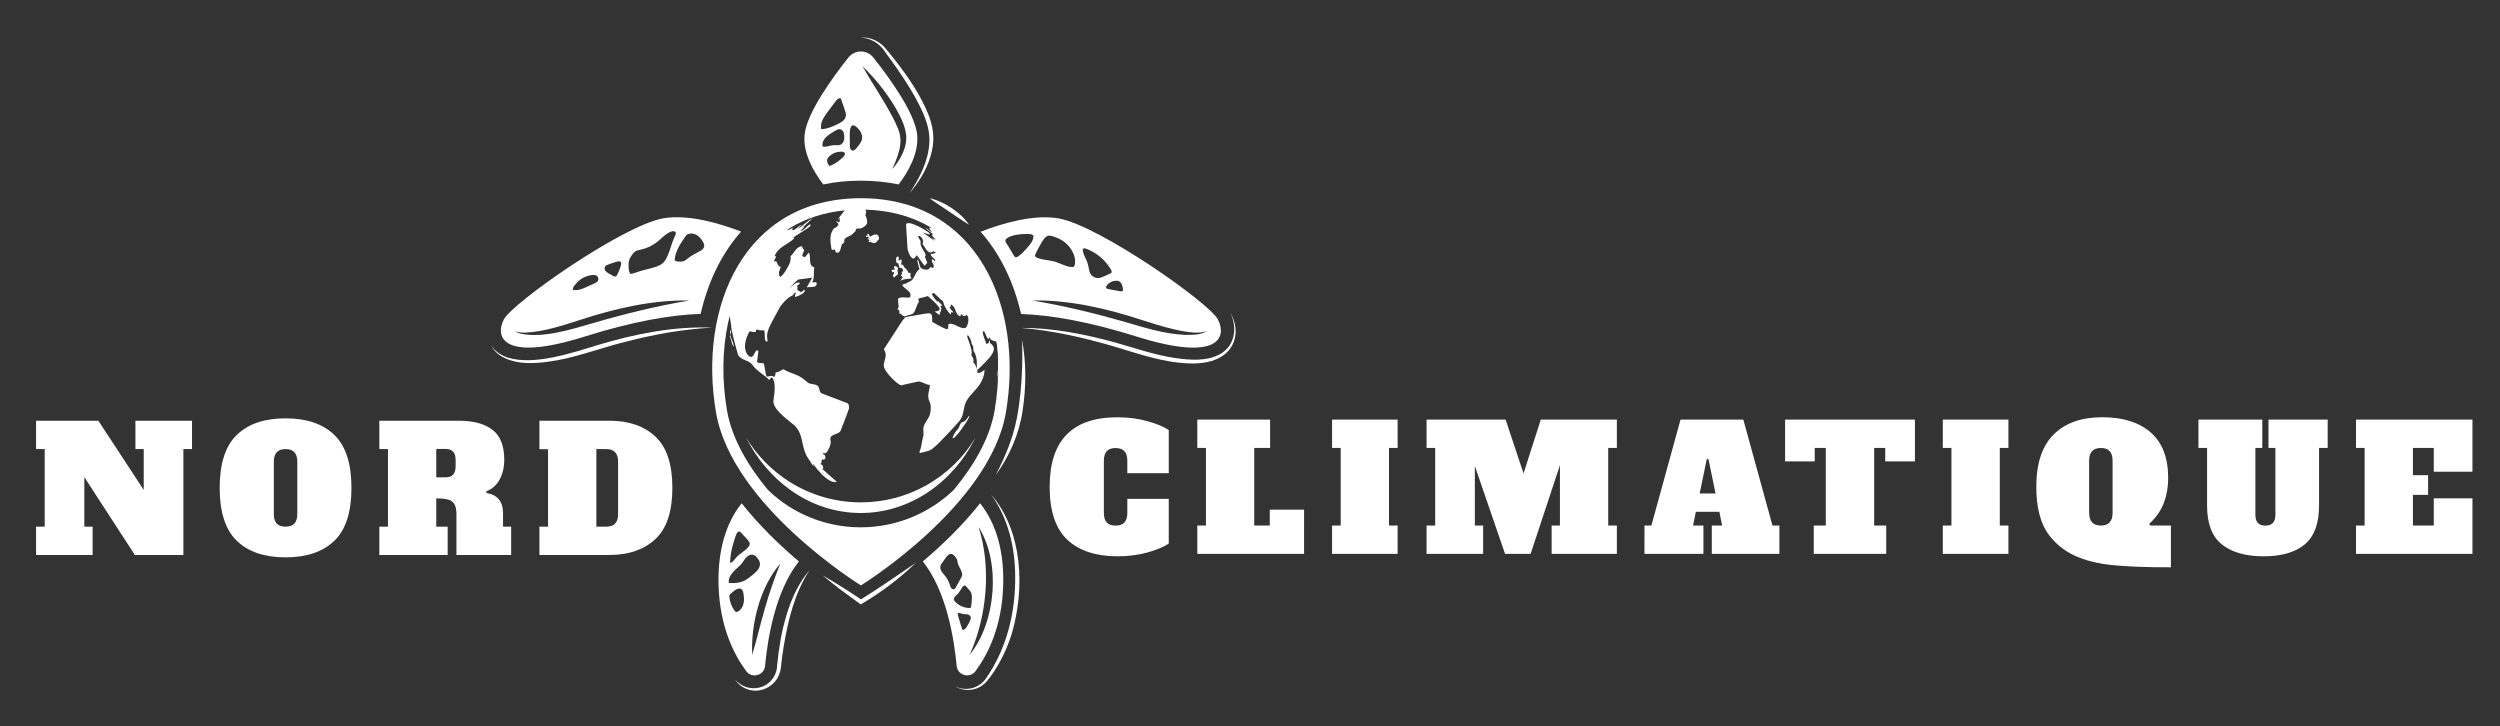 <svg xmlns="http://www.w3.org/2000/svg" xmlns:xlink="http://www.w3.org/1999/xlink" id="Calque_1" x="0px" y="0px" viewBox="0 0 451.91 131.23" style="enable-background:new 0 0 451.91 131.23;" xml:space="preserve"><rect x="0" y="0" width="451.91" height="131.23" fill="#333333" stroke="none"/><style type="text/css">	.st0{fill:none;}	.st1{fill:#FFFFFF;}	.st2{fill:url(#SVGID_5_);}	.st3{fill:url(#SVGID_6_);}	.st4{clip-path:url(#SVGID_7_);fill:#FFFFFF;}	.st5{clip-path:url(#SVGID_8_);fill:#FFFFFF;}	.st6{clip-path:url(#SVGID_9_);}</style><ellipse class="st0" cx="155.46" cy="62.81" rx="25.46" ry="25.83"></ellipse><g>	<path class="st1" d="M176.55,66.61c-0.19-0.7-0.45-0.93-0.6-1.08c0.09-0.81-0.22-1.13-0.37-1.28c0.12-0.58,0.17-0.85-0.65-3.12  c-0.28-0.77,0.14-0.44,0.15-0.43c0.01,0.01,0.58,0.9,0.55,1.45c0.07,0.07,0.17,0.18,0.26,0.46c0.1,0.28,0.02,0.58,0.1,0.86  c0.01,0.03,0.05,0.06,0.07,0.09c0.06,0.08,0.28,0.41,0.42,1.1c0.1,0.49,0.1,0.61,0.11,2.12C176.58,66.72,176.56,66.66,176.55,66.61   M174.79,60.75c-0.19-0.51-0.49-1.18-0.79-1.48c0.38,0.33,0.74,1.34,0.81,1.54C174.81,60.8,174.8,60.77,174.79,60.75 M172.39,56.47  C172.39,56.47,172.39,56.47,172.39,56.47C172.39,56.47,172.38,56.47,172.39,56.47C172.38,56.47,172.38,56.47,172.39,56.47  C172.38,56.47,172.38,56.47,172.39,56.47 M180.9,62.81c0-11.07-6.86-20.51-16.5-24.19l0,0c0.68,0.27,0.68,0.27,1.48,0.62  c0.15,0.07,0.36,0.16,0.51,0.24c-0.15-0.07-0.34-0.16-0.49-0.22c1.11,0.55,1.11,0.55,1.2,0.6c-0.63-0.27-1.22-0.6-1.85-0.86  c0.03,0.01,2.73,1.23,4.76,2.65c-0.31-0.2-0.62-0.41-0.94-0.61c0.58,0.46,1.22,0.84,1.74,1.37c-1.35-0.87-2.61-1.9-4.03-2.66  c-0.53-0.25-1.04-0.53-1.58-0.75c0.92,0.5,2.83,1.53,3.55,2c-0.31-0.13-0.31-0.13-1.73-0.79c1.41,0.84,1.41,0.84,1.63,1.02  c-0.15-0.08-0.34-0.19-0.48-0.28c0.05,0.13,0.16,0.28,0.26,0.38c-0.13-0.06-0.29-0.16-0.4-0.24c-0.04,0.23-0.05,0.33,0.46,0.86  c-0.48-0.13-0.76-0.6-1.21-0.78c0.41,0.49,0.98,0.78,1.43,1.23c-0.06-0.01-0.15-0.01-0.22-0.02c-0.01,0.27-0.01,0.27,0.65,0.9  c-0.27-0.02-0.27-0.02-0.67-0.27c0.14,0.22,0.37,0.37,0.53,0.57c-0.05-0.01-0.05-0.01-2.17-1.57c1.14,0.39,1.14,0.39,1.19,0.4  c0.01-0.07,0.02-0.16,0.03-0.23c-0.39-0.46-4.22-2.68-4.27-1.52l0.28,4.39c0.02,0.08,0.5,1.97,1.22,1.64  c0.23-0.11,0.25-0.41,0.45-0.55c1.11,1.55,1.38,1.91,1.48,1.92c0.19-0.41,0.19-0.41,0.43-0.49c-0.14-0.36-0.33-0.84-0.47-1.21  c0.06-0.04,0.13-0.1,0.18-0.14c-0.13-0.94-1.17-1.56-0.92-2.64c-0.34-0.5-0.34-0.5-0.48-0.86c0.06-0.04,0.13-0.08,0.19-0.12  c0.93,0.51,0.71,1.21,0.62,1.5c0.95,1.48,1.2,1.87,1.94,1.32c0.15,0.03,0.33,0.13,0.45,0.23c-0.25,0.25-0.61,0.17-0.91,0.29  c0.06,0.54,0.67,0.69,0.83,1.16c-0.09,0.16-0.09,0.16-0.09,0.16c0,0,0,0,0,0c0,0,0,0,0,0c0,0,0,0,0,0h0c0,0,0,0,0,0c0,0,0,0,0,0h0  c-0.08-0.13-0.22-0.27-0.34-0.36c-0.07,0.01-0.16,0.03-0.22,0.05c0.01,0.35,0.25,0.79,0.4,1.11c-0.06,0.12-0.11,0.3-0.09,0.43  c-0.14-0.05-0.32-0.13-0.44-0.2c-0.06,0.03-0.14,0.06-0.2,0.09c-0.25,0.65-1.55,0.33-1.73-0.11c-0.18-0.45-0.25-0.93-0.43-1.38  c-0.16,0.18-0.16,0.18,0.28,1.79c-0.94,0.54-0.81,2.08-2.08,2.32c-0.24,0.39-0.78,0.18-1.03,0.54c0.39,0.78,1.93,1.13,1.37,2.22  c-0.7,0.14-1.44-0.21-2.11,0.19c-0.07,0.46,0.05,1.08,0.1,1.53c-0.09,0.12-0.2,0.31-0.21,0.46c0.09,0.05,0.21,0.11,0.3,0.16  c0.01,0.19,0.03,0.38,0.04,0.58c0.44,0.01,0.67,0.74,1.18,0.44c0.42-0.24,0.97-0.14,1.33-0.52c0.52-0.56,0.51-1.4,0.99-1.98  c-0.02-0.23-0.05-0.43-0.08-0.64c1.66-0.43,1.66-0.43,1.7-0.47c2.76,2.42,2.48,2.61,1.24,2.81c0.27,0.2,0.63,0.46,0.9,0.65  c-0.07-0.54,0.63-1.04,0.13-1.59c0.05-0.04,0.13-0.1,0.18-0.14c0.05,0.03,0.13,0.08,0.18,0.11c-0.08-0.41-0.53-0.53-0.66-0.89  c-0.06,0.02-0.14,0.05-0.2,0.07c-0.5-0.38-0.86-1.02-1.03-1.37c0.08-0.1,0.24-0.19,0.37-0.21c1.38,1.33,1.38,1.33,1.64,1.5  c0.32,1.41,1.38,2.4,1.39,2.41c0.06-0.12,0.09-0.31,0.07-0.44c0.3,0.07,0.3,0.07,0.49,0.03c-0.18-0.13-0.44-0.33-0.79-0.93  c0.06-0.01,0.15-0.03,0.21-0.04c0.04-0.12,0.04-0.31,0-0.44c1.06,0.31,0.71,1.78,1.73,2.13c0.1-0.1,0.2-0.28,0.24-0.42  c0.39,0.53,0.5,0.46,0.9,0.18c0.73,0.37,0.18,2.25-0.19,2.34c-1.12,0.25-1.91-0.99-3.04-0.7c-0.06,0.17-0.06,0.17-0.08,0.81  c-0.06,0.04-0.15,0.1-0.21,0.14c-0.72-0.19-2.66-1.32-2.67-1.33c0-1.74,0-1.74-2.22-1.33c-2.55,0.46-2.55,0.46-2.59,0.45  c-0.22,0.18-0.37,0.42-0.55,0.64c-0.07,0.07-0.07,0.07-0.07,0.07c0,0,0,0,0,0c0,0,0,0,0,0c0,0,0,0,0,0c0,0,0,0,0,0c0,0,0,0,0,0  c0,0,0,0,0,0c0,0,0,0,0,0l-3.31,5.11c0.45,0.94,0.45,0.94,0,2.61c-0.33,1.25,2.3,3.41,2.32,3.43c0.23,0.18,0.56,0.46,0.85,0.48  c0.08,0.01,0.19-0.05,0.27-0.07c0.52-0.14,2.78-0.61,2.79-0.61c0.75,0,1.34,0.59,2.09,0.61c-0.04,0.95-0.56,1.88-0.13,2.85  c0.38,0.87,0.32,1.41,0.19,2.23c-0.15,0.93-0.92,1.56-1.18,2.43c-0.18,0.61,0.09,1.25-0.1,1.87c-0.27,0.9-0.27,1.86-0.68,2.73  c0.03,0.06,0.06,0.14,0.09,0.2c1.85-0.43,1.85-0.43,2.58-1.03c1.15-0.93,4.46-4.61,4.64-4.84c0.8-1.03,0.59-2.42,1.2-3.52  c0.73-1.33,2.05-2.19,2.72-3.57c0.46-0.94,0.54-1.47,0.54-2.1c-0.58,0.53-0.87,0.57-1.24,0.61c-0.02-0.16-0.05-0.36-0.08-0.52  c2.4-2.31,3.99-3.83,2.33-4.89c-0.02-0.22-0.05-0.51-0.07-0.73c-0.04,0.42-0.07,0.76-0.62,0.88c-0.17-0.74-0.61-1.4-0.63-2.19  c0.06-0.05,0.13-0.11,0.19-0.16c0.36,0.42,0.39,1.03,0.77,1.44c0.07-0.03,0.16-0.07,0.23-0.11c0.02-0.07,0.04-0.15,0.06-0.22  c0.21,0.55,0.21,0.55,1.2,0.8c0.11,0.38,0.12,0.78,0.32,1.13c-0.05,0.14-0.05,0.36-0.03,0.5c0.05-0.05,0.11-0.11,0.16-0.16  c0,0.03,0.01,2.76-0.31,4.98c0.26-0.56,0.4-1.69,0.61-3.4C180.88,64.13,180.9,63.47,180.9,62.81"></path>	<path class="st1" d="M164.6,49.33c0,0.23-0.05,0.46-0.02,0.69c0.01,0.07,0.1,0.14,0.15,0.19c0.1,0.09,0.04,0.14-0.18,0.16  c-1.05,0.08-1.37,0.15-1.82,0.43c0.38-0.61,0.42-0.65,0.46-0.68c-0.11-0.15-0.32-0.22-0.35-0.43c-0.02-0.11,0.16-0.03,0.22-0.08  c0.04-0.03,0.01-0.09,0-0.14c-0.04-0.12-0.08-0.24-0.04-0.33c0.05-0.12,0.23-0.02,0.26-0.17c0.01-0.05-0.15-0.39-0.16-0.39  c-0.03-0.05-0.12-0.22-0.48-0.15c-0.05-0.07-0.06-0.08-0.1-0.16c-0.1-0.19-0.04-0.41-0.13-0.59c-0.03-0.07-0.04-0.08-0.19-0.12  c-0.17-0.04-0.18-0.11-0.21-0.29c-0.09-0.69-0.04-0.8,0.36-0.92c0.16,0.19,0.11,0.41,0.06,0.55c-0.04,0.11-0.03,0.13,0,0.16  c0.18,0.18,0.41-0.33,0.53-0.1c0.05,0.09,0.04,0.18-0.01,0.45c-0.05,0.31-0.09,0.56,0.24,0.43c0.34,0.57,0.34,0.57,0.46,0.66  c0.21,0.16,0.4,0.33,0.55,0.83c0.13,0,0.26,0,0.39,0C164.6,49.32,164.6,49.32,164.6,49.33"></path>	<path class="st1" d="M162.34,48.57c-0.01,0.09-0.05,0.17-0.13,0.31c0.17,0.47,0.08,0.7,0.07,0.72c-0.02,0.04-0.05,0.09-0.08,0.12  c-0.09,0.09-0.23,0.07-0.32,0.16c-0.08,0.07-0.07,0.19-0.15,0.26c-0.03,0.02-0.05,0.01-0.07,0c-0.03-0.01-0.23-0.14-0.26-0.23  c-0.02-0.04,0.01-0.09,0.04-0.15c0.19-0.36,0.18-0.59,0.18-0.6c-0.01-0.03-0.02-0.03-0.08,0c-0.08,0.05-0.26,0.16-0.35-0.2  c-0.03-0.14,0.08-0.17,0.13-0.19c0.14-0.04,0.29,0.01,0.42-0.08c0.01-0.16-0.16-0.27-0.14-0.43c0.01-0.14,0.14-0.15,0.2-0.16  C162.02,48.11,162.35,48.36,162.34,48.57"></path>	<path class="st1" d="M158.87,42.91c0.03,0.18,0.01,0.37-0.01,0.41c-0.03,0.05-0.1,0.01-0.14,0.05c-0.11,0.11-0.17,0.26-0.28,0.38  c-0.02,0.02-0.11,0.11-0.26,0.17c-0.13,0.05-0.24,0.03-0.35,0.01c-0.21-0.04-0.37-0.21-0.6-0.21c-0.12,0-0.24,0-0.26-0.03  c0-0.01,0-0.01-0.01-0.02c0.05-0.1,0.24-0.12,0.19-0.26c-0.03-0.08-0.18-0.17-0.39-0.25c0.37-0.01,0.32-0.26,0.26-0.31  c-0.05-0.04-0.15-0.04-0.25-0.03c-0.09,0.01-0.19,0.02-0.23-0.01c-0.06-0.05,0.01-0.23,0.17-0.25c0.04,0,0.11,0,0.22,0.04  c-0.11-0.14-0.28-0.35,0-0.36c0.17,0.13,0.2,0.17,0.22,0.35c0.01,0.12,0.1,0.16,0.14,0.17c0.02,0,0.05,0,0.07,0  c0.09-0.04,0.14-0.13,0.22-0.17c0.09-0.05,0.2-0.07,0.3-0.11C157.92,42.44,158.73,42.09,158.87,42.91"></path>			<radialGradient id="SVGID_5_" cx="154.966" cy="47.874" r="45.142" gradientTransform="matrix(1.017 0 0 1.032 -3.652 -9.893)" gradientUnits="userSpaceOnUse">		<stop offset="0.376" style="stop-color:#F5F4F5"></stop>		<stop offset="0.523" style="stop-color:#F1F0F0"></stop>		<stop offset="0.693" style="stop-color:#E4E3E3"></stop>		<stop offset="0.873" style="stop-color:#CFCECE"></stop>		<stop offset="0.995" style="stop-color:#BDBCBC"></stop>	</radialGradient>	<path class="st2" d="M180.26,68.58c-0.03,0.13-0.08,0.35-0.1,0.38c-0.02-0.05,0.25-1.21,0.26-1.22  C180.37,68.09,180.28,68.46,180.26,68.58"></path>	<path class="st1" d="M174.95,75.86c-0.26,0.47-2.22,3.47-2.75,3.36c-0.01-0.05-0.02-0.2,0.45-1.05c0.15-0.27,0.41-0.44,0.57-0.69  c0.19-0.3,0.27-0.65,0.45-0.95c0.02-0.03,0.04-0.06,0.06-0.08c0.09-0.12,0.21-0.15,0.35-0.18c0.21-0.05,0.39-0.18,0.61-0.43  c0.18-0.21,0.27-0.49,0.49-0.67c0.01-0.01,0.02-0.01,0.04-0.02C175.25,75.21,175.17,75.45,174.95,75.86"></path>			<radialGradient id="SVGID_6_" cx="154.966" cy="47.874" r="45.141" gradientTransform="matrix(1.017 0 0 1.032 -3.652 -9.893)" gradientUnits="userSpaceOnUse">		<stop offset="0.376" style="stop-color:#F5F4F5"></stop>		<stop offset="0.523" style="stop-color:#F1F0F0"></stop>		<stop offset="0.693" style="stop-color:#E4E3E3"></stop>		<stop offset="0.873" style="stop-color:#CFCECE"></stop>		<stop offset="0.995" style="stop-color:#BDBCBC"></stop>	</radialGradient>	<path class="st3" d="M160.53,37.51c1.14,0.25,2.31,0.71,2.76,0.89c1.17,0.48,2.26,1.12,3.4,1.66c-0.23-0.03-0.34-0.04-1.52-0.63  c-0.52-0.26-1-0.59-1.54-0.8c-2.37-0.89-2.37-0.89-2.86-1.03c0.04,0.01,0.07,0.01,0.11,0.02c-0.32-0.13-0.67-0.15-1-0.23  C160.03,37.41,160.37,37.48,160.53,37.51"></path>	<path class="st1" d="M153.47,73.81c-0.04,0.3-1.52,4.06-1.53,4.08c-0.43,0.75-2.11,0.54-1.81,1.67c0.23,0.89-0.65,2.13-0.66,2.14  c-0.19,0.24-0.28,0.31-0.66,0.16c0,0.08,0.01,0.19,0.01,0.27c0.07,0.02,0.16,0.05,0.23,0.08c0.22,0.46,0.22,0.47,0.03,0.82  c-0.14,0.03-0.34,0.06-0.49,0.07c-0.04,0.06-0.09,0.15-0.13,0.21c0.03,0.07,0.08,0.17,0.11,0.25c-0.06,0.04-0.14,0.09-0.2,0.13  c0,0.08,0,0.18,0,0.25c0.32,0.09,0.32,0.09,0.47,0.74c-0.07,0.02-0.16,0.05-0.23,0.07l2.66,2.35c-0.47,0.16-1.85,0.16-4.35-3.34  c0.04,0.16,0.12,0.36,0.2,0.5c-0.24-0.16-0.29-0.2-1.21-1.69c-1.12-1.82-0.62-4.35-2.5-5.83c-1.69-1.34-3.8-3-3.59-4.36  c0.45-3.01,0.13-3.55-0.25-4.17c-0.18,0.06-0.18,0.06-0.51,0.48c-0.95-0.99-2.25-1.59-3.06-2.74c-0.65-0.9-1.99-0.76-2.56-1.77  c-0.01-0.02-1.04-3.33-1.18-4.82c-0.85,1.22,0.45,2.21,0.35,3.35c-0.4-0.57-0.37-1.31-0.7-1.92c0.87-1.87-0.52-3.73-0.02-5.6  c0.15-0.57,0.26-0.84,0.53-1.48l1.28-3.14c-0.16-0.61,1.77-3.74,2.76-4.96c-0.01,0.01-0.02,0.01-0.02,0.02  c0.32-0.37,0.66-0.72,1-1.07c0.92-0.93,1.91-1.8,2.97-2.58c0.72-0.54,1.47-1.03,2.25-1.49c-0.12,0.08-0.45,0.28-0.95,0.61  c1.38-0.74,1.38-0.74,1.41-0.75c-0.07,0.06-0.07,0.06-0.81,0.59c0.23-0.12,0.45-0.25,0.68-0.37c-0.48,0.7-0.48,0.7-0.87,0.95  c0.25,0.07,0.48,0.13,1.24-0.39c-0.05,0.09-0.13,0.22-0.18,0.31c0.04,0.06,0.1,0.13,0.15,0.19c0.62-0.19,1.01-0.76,1.58-1.03  c-0.06,0.12-0.06,0.12-0.71,0.76c0.98-0.48,1.63-1.45,2.66-1.87c-0.66,0.55-1.24,1.2-1.92,1.74c0.16-0.08,0.36-0.2,0.5-0.3  c-0.16,0.25-0.16,0.25-0.83,0.86c0.82-0.13,1.18-0.96,1.89-1.26c0,0.09,0,0.22,0,0.31c-0.29,0.29-0.29,0.29-3.06,2.05  c0.04,0.06,0.09,0.15,0.12,0.21c-1.14,1.11-2.91,1.51-3.54,3.2c0.07,0.01,0.17,0.01,0.24,0.02c0,0.24,0,0.24-0.4,0.9  c0.15-0.01,0.35,0.01,0.49,0.06c0.42,0.92,0.42,0.92,0.79,0.93c-0.11,0.32-0.25,0.74-0.35,1.05c0.05,0.49,0.05,0.5,0.22,0.8  c0.54-0.1,1.61-2.18,1.62-2.21c0.35-0.69,0.3-1.24,0.27-1.54c0.72-0.57,0.95-1.71,2.07-1.8c0.17,0.52,0.17,0.52,0.41,0.64  c-0.11,0.33-0.27,0.76-0.38,1.09c0.12,0.09,0.28,0.19,0.41,0.26c0.37-0.18,0.49-0.6,0.8-0.84c0.5,0.84-0.25,2.24,1.01,2.7  c-0.26,0.85,0.11,1.8-0.4,2.62c0.17,0.08,0.17,0.08,0.71,0.03c0.04,0.1,0.09,0.22,0.13,0.32c-0.22,0.51-0.22,0.51-1.83,0.61  c0.3-0.52,0.68-1.23,0.99-1.74l-2.51,0.33c0,0-0.43,0.22-1.65,1.63c1.11-1.06,1.37-1.07,1.79-1.1c0.04,0.07,0.09,0.15,0.13,0.22  c-0.11,0.13-0.32,0.25-0.49,0.31c0.08,0.22,0.08,0.22,0.04,0.83c0.25,0.11,0.45,0.3,0.69,0.42c0.22-0.14,0.38-0.35,0.59-0.5  c0.02,0.09,0.05,0.2,0.08,0.29c-0.31,0.47-0.67,0.69-1.76,1.07c-0.04-0.4-0.04-0.4,0.23-0.86c-0.17,0.08-0.32,0.18-0.5,0.25l0-0.02  c-0.02,0.08-0.05,0.18-0.07,0.26c-1.39,0.6-2.4,2.18-2.41,2.19c-2.44,4.44-2.44,4.44-2.23,6.24c-0.1-0.02-0.24-0.06-0.34-0.08  c-0.3-0.62-0.08-1.32-0.27-1.96c-0.92,0-0.92,0-1.34-0.19c-0.11,0.1-0.2,0.3-0.22,0.46c-0.17,0.07-0.17,0.07-1.09-0.1  c-1.82,3.28-0.13,4.86,0.43,4.6c0.5-0.23,0.59-1.5,1.18-1.06c-0.07,0.67-0.19,1.34-0.25,2.02c0.37,0.28,0.85,0.09,1.24,0.28  c0.39,2.19,0.39,2.19,0.52,2.35c1.08-0.17,1.08-0.17,1.3,0.09c0.22-0.23,0.22-0.23,0.31-0.87c0.55,0.04,0.92-0.38,1.39-0.56  c1.16,0.74,2.6,0.91,3.68,1.81c0.23,0.19,0.46,0.39,0.7,0.58c0.53,0.42,1.27,0.2,1.8,0.61c0.45,0.35,0.2,1.08,0.75,1.37l4.65,1.78  C153.32,72.97,153.53,73.2,153.47,73.81"></path>	<path class="st1" d="M156.14,37.36c0.01,0.01,0.02,0.03,0.03,0.04c-0.13,0.03-0.15,0.03-0.2,0.1c0.11,0.13,0.29,0.17,0.39,0.3  c0.12,0.16,0.14,0.36,0.23,0.53c-0.03,0.03-0.06,0.06-0.09,0.09c0,0.1,0.07,0.2,0.03,0.31c-0.12,0.04-0.18,0.07-0.01,0.38  c0.01,0.01,0.43,1.03,0.12,1.44c-0.2,0.26-0.74,0.84-1.59,0.77c-0.17-0.02-0.23-0.01-0.27,0.03c-0.11,0.11-0.05,0.29-0.13,0.41  c-0.06,0.09-0.14,0.16-0.49,0.48c-0.04,0.04-0.09,0.09-0.13,0.12c-0.17,0.14-0.24,0.2-0.58,0.35c-0.73,0.33-0.85,0.5-0.84,0.82  c0.01,0.22,0,0.24-0.04,0.32c-0.04,0.07-0.14,0.13-0.26,0.2c-0.11,0.06-0.15,0.12-0.25,0.51c-0.16,0.65-0.25,1-0.56,1.12  c-0.16,0.06-0.59-0.11-0.53-0.43c0.01-0.03,0.01-0.09-0.02-0.1c-0.19-0.11-0.39,0.09-0.58,0c-0.02-0.01-0.04-0.03-0.04-0.04  c-0.01-0.02-0.47-2.02-0.02-3.07c0.33-0.79,0.56-0.85,0.71-0.89c0.2-0.05,0.52-0.4,0.55-0.66c-0.39-0.41-0.39-0.41-0.37-0.49  c0.2-0.02,0.3,0.23,0.51,0.19c0.13-0.24,0.04-0.52,0.12-0.77c-0.21,0.01-0.26,0.23-0.4,0.32c-0.02-0.07-0.02-0.07,1.46-1.98  c-0.15-0.18-0.33-0.1-0.48-0.03c0.1-0.18,1.2-0.76,3.07-0.76l0,0C155.46,36.98,156.1,37.31,156.14,37.36"></path></g><g>	<g>		<defs>			<rect id="SVGID_4_" x="88.71" y="6.7" width="134.68" height="118.21"></rect>		</defs>		<clipPath id="SVGID_7_">			<use xlink:href="#SVGID_4_" style="overflow:visible;"></use>		</clipPath>		<path class="st4" d="M179.14,89.38c3.09,4.23,4.34,9.55,4.37,14.73c0.08,6.46-1.49,13.08-5.23,18.43   c-1.17,1.87-3.67,2.52-5.62,1.52c1.52,0.97,3.63,0.86,5.05-0.27c0.55-0.41,0.93-0.97,1.35-1.5c1.69-2.33,2.96-4.96,3.82-7.7   C185.28,106.46,184.93,96.04,179.14,89.38L179.14,89.38z M179.14,89.38"></path>	</g>	<path class="st1" d="M108.15,62.34c-4.69,1.44-11.56,3.77-16.34,2.31c-1.22-0.4-2.34-1.14-3.06-2.22c0.41,0.78,1.03,1.43,1.77,1.9  c3.02,1.85,6.97,1.36,10.29,0.78c4.24-0.79,8.38-2.41,12.56-3.4c5.02-1.31,10.15-2.19,15.33-2.49  C121.72,58.96,114.8,60.36,108.15,62.34L108.15,62.34z M108.15,62.34"></path>	<g>		<defs>			<rect id="SVGID_3_" x="88.71" y="6.7" width="134.68" height="118.21"></rect>		</defs>		<clipPath id="SVGID_8_">			<use xlink:href="#SVGID_3_" style="overflow:visible;"></use>		</clipPath>		<path class="st5" d="M167.45,19.82c-1.63-3.63-3.97-6.86-6.43-9.93c-0.22-0.27-0.81-0.98-1.03-1.24   c-1.08-1.25-2.72-1.98-4.37-1.87c1.79,0.1,3.39,1.08,4.35,2.57c0.62,0.84,1.28,1.76,1.87,2.6c1.62,2.31,3.18,4.7,4.43,7.24   c1,2.03,1.84,4.18,1.73,6.46c-0.14,3.37-1.73,6.48-3.58,9.25c1.63-1.9,3.01-4.1,3.74-6.51C169.13,25.3,168.77,22.72,167.45,19.82   L167.45,19.82z M167.45,19.82"></path>		<path class="st5" d="M140.48,120.22c-0.05,2.44-2.03,4.31-4.48,4.18c-1.19-0.05-2.33-0.65-3.12-1.55   c0.68,1.06,1.82,1.77,3.07,1.95c2.04,0.3,4.13-0.92,4.89-2.85c0.21-0.52,0.32-1.09,0.36-1.65c0.13-1.2,0.29-2.41,0.49-3.61   c0.81-4.75,1.98-9.58,4.67-13.65C142.48,107.55,141.05,114.42,140.48,120.22L140.48,120.22z M140.48,120.22"></path>		<path class="st5" d="M222.4,56.56c1.6,2.66,1.25,6.02-1.46,7.81c-1.66,1.09-3.72,1.36-5.65,1.33c-4.83-0.08-9.44-1.74-14.01-3.1   c-5.48-1.6-11.07-2.87-16.77-3.33c5.75-0.03,11.45,1.11,16.98,2.61c3.64,1.03,7.27,2.31,11.02,2.85c2.74,0.38,5.7,0.62,8.17-0.79   C223.29,62.35,223.68,59.2,222.4,56.56L222.4,56.56z M222.4,56.56"></path>	</g>	<path class="st1" d="M119.87,39.47c-7.28,1.3-27.17,15.2-28.79,18.27c-1.61,3.07-0.4,7.84,14.71,3.07  c8.44-2.66,15.36-3.9,20.86-4.07c1.25-5.49,3.56-10.44,6.84-14.32c0.16-0.19,0.32-0.38,0.48-0.55  C130.29,40.44,124.44,38.66,119.87,39.47z M113.69,47.17c0.1-0.38,0.29-0.71,0.51-1.03c0.17-0.25,0.36-0.51,0.63-0.68  c0.32-0.21,0.7-0.27,1.06-0.35c1.11-0.25,2.15-0.76,3.02-1.47c0.57-0.46,1.06-1,1.66-1.39c0.35-0.24,0.93-0.57,1.38-0.41  c0.38,0.13,0.17,0.55,0.06,0.82c-0.41,0.89-0.7,1.8-1,2.74c-0.21,0.52-0.4,1.05-0.68,1.52c-0.11,0.19-0.24,0.36-0.38,0.52  c-0.14,0.14-0.32,0.27-0.49,0.38c-1.11,0.65-2.42,0.78-3.66,1.16c-0.55,0.17-1.11,0.41-1.68,0.52c-0.05,0.02-0.1,0.02-0.13,0  c-0.06-0.02-0.1-0.06-0.13-0.13c-0.19-0.32-0.22-0.71-0.24-1.08C113.63,47.91,113.61,47.53,113.69,47.17z M109.38,48.17  c0.11-0.16,0.3-0.25,0.49-0.32c0.43-0.17,0.87-0.33,1.33-0.46c0.27-0.08,0.78-0.3,1.01-0.02c0.21,0.25-0.05,0.84-0.13,1.11  c-0.16,0.43-0.32,0.85-0.54,1.25c-0.05,0.09-0.11,0.19-0.21,0.24c-0.14,0.06-0.32,0-0.46-0.08c-0.3-0.16-0.62-0.32-0.9-0.49  c-0.22-0.14-0.44-0.29-0.57-0.51C109.27,48.67,109.24,48.37,109.38,48.17z M103.95,51.47c0.41-0.51,0.9-0.97,1.49-1.27  c0.55-0.3,1.6-0.63,2.23-0.44c0.27,0.08,0.44,0.3,0.49,0.59c0.06,0.46-0.32,0.7-0.68,0.87c-0.57,0.27-1.12,0.52-1.69,0.76  c-0.71,0.32-1.5,0.6-2.25,0.4C103.52,52.04,103.73,51.74,103.95,51.47z M107.02,58.46c-3.82,1.11-9.09,2.76-13.03,1.82  c-0.32-0.1-0.66-0.22-0.92-0.46c0.59,0.32,1.3,0.3,1.95,0.3c3.33-0.17,6.54-1.24,9.71-2.25c6.41-2.11,13.14-3.67,19.92-3.56  C118.68,55.32,112.82,56.75,107.02,58.46z M127.28,44.62c-0.1,0.35-0.41,0.57-0.71,0.74c-0.74,0.44-1.54,0.79-2.22,1.33  c-0.22,0.17-0.44,0.38-0.71,0.49c-0.33,0.14-0.7,0.11-1.05,0.1c-0.17-0.02-0.36-0.03-0.51-0.14c-0.05-0.03-0.1-0.08-0.11-0.14  c-0.02-0.06,0-0.11,0-0.17c0.17-1.52,1.05-2.85,1.93-4.09c0.09-0.14,0.21-0.27,0.33-0.36c0.13-0.08,0.25-0.11,0.4-0.14  c0.71-0.14,1.43,0.21,1.88,0.71C126.88,43.32,127.42,44.1,127.28,44.62z"></path>	<path class="st1" d="M165.8,24.46c-0.32-3.93-5.04-10.42-7.92-14.05c-1.16-1.47-3.37-1.47-4.53,0c-2.88,3.63-7.6,10.12-7.92,14.05  c-0.27,3.29,1.65,6.6,3.39,8.88c2.15-0.46,4.43-0.68,6.81-0.68c2.38,0,4.64,0.24,6.81,0.68C164.17,31.06,166.07,27.75,165.8,24.46z   M148.72,26.49c-0.16-0.52,0.06-1.11,0.43-1.52c0.54-0.62,1.36-1.05,2.06-1.46c0.73-0.43,1.31,0.08,1.38,0.84  c0.03,0.33,0.05,0.66-0.03,0.98c-0.08,0.33-0.27,0.63-0.55,0.79c-0.41,0.22-0.92,0.09-1.38,0.13  C149.97,26.3,149.34,26.64,148.72,26.49z M152.69,28.02c-0.05,0.14-0.16,0.24-0.27,0.35c-0.68,0.67-1.44,1.27-2.34,1.58  c-0.06,0.02-0.13,0.05-0.17,0.02c-0.03-0.02-0.06-0.05-0.08-0.08c-0.21-0.32-0.38-0.68-0.3-1.03c0.13-0.55,0.87-1.04,1.39-1.25  c0.4-0.14,1.41-0.35,1.73-0.02C152.76,27.71,152.76,27.88,152.69,28.02z M152.9,20.94c-0.13,0.87-0.84,1.16-1.49,1.5  c-0.87,0.43-1.79,0.81-2.76,0.92c-0.06,0-0.13,0.02-0.17-0.03c-0.03-0.02-0.05-0.06-0.05-0.11c-0.17-0.95,0.38-1.88,0.95-2.68  c0.29-0.4,0.57-0.78,0.87-1.17c0.27-0.35,0.52-0.7,0.79-1.05c0.11-0.16,0.24-0.32,0.4-0.43c0.16-0.11,0.38-0.17,0.55-0.1  c0.24,0.68,0.47,1.38,0.71,2.06C152.84,20.21,152.95,20.58,152.9,20.94z M155.77,25.35c-0.08,0.22-0.21,0.43-0.33,0.62  c-0.21,0.3-0.43,0.6-0.67,0.87c-0.19,0.22-0.47,0.46-0.76,0.36c-0.3-0.1-0.36-0.49-0.38-0.81c-0.02-0.47-0.02-0.93-0.02-1.41  c0-0.51-0.11-1.88,0.38-2.25c0.49-0.35,1.28,0.63,1.5,0.98C155.81,24.19,155.94,24.81,155.77,25.35z M162.84,28.37  c-0.43,0.79-0.95,1.54-1.55,2.2c0.36-0.79,0.71-1.62,0.98-2.44c0.54-1.62,0.76-3.21,0.08-4.81c-0.3-0.78-0.68-1.58-1.08-2.31  c-1.65-3.1-3.61-5.97-5.37-9.03c2.26,2.14,4.21,4.61,5.83,7.25c0.9,1.58,1.82,3.23,2.06,5.07  C163.97,25.74,163.48,27.17,162.84,28.37z"></path>	<path class="st1" d="M134.07,90.98c-2.04,2.52-4.4,7.13-4.18,14.84c0.22,7.54,2.82,12.57,5.02,15.52c1.04,1.38,3.23,0.74,3.39-0.97  c0.47-5.07,1.88-13.54,6.11-18.89C141.05,98.65,137.3,95.07,134.07,90.98z M132.65,97.92c0.16-0.47,0.35-1.38,0.71-1.74  c0.38-0.38,0.79,0.36,1.12,0.68c0.3,0.29,0.59,0.6,0.84,0.95c0.1,0.13,0.19,0.29,0.21,0.44c0.02,0.22-0.11,0.44-0.25,0.62  c-0.62,0.76-1.54,1.17-2.19,1.9c-0.29,0.33-0.52,0.71-0.9,0.92c-0.06,0.03-0.14,0.06-0.19,0.02c-0.03-0.03-0.03-0.09-0.03-0.14  C132.03,100.33,132.27,99.09,132.65,97.92z M134.4,109.12c-0.14,0.6-0.49,1.17-1.05,1.44c-0.08,0.03-0.16,0.06-0.24,0.06  c-0.16-0.02-0.27-0.14-0.36-0.27c-0.51-0.71-0.82-1.57-0.9-2.44c0-0.13-0.02-0.27,0.05-0.38c0.05-0.09,0.13-0.17,0.21-0.24  c0.46-0.38,1.47-1.36,2.03-0.66c0.16,0.19,0.21,0.43,0.25,0.66C134.48,107.9,134.55,108.51,134.4,109.12z M134.32,105.08  c-0.81,0.33-1.69,0.36-2.57,0.3c-0.14-0.87,0.44-1.69,1.08-2.3c0.63-0.59,1.22-1.06,1.66-1.79c0.35-0.62,1.14-1.33,1.9-0.9  c0.13,0.06,0.24,0.17,0.35,0.29c0.3,0.32,0.59,0.71,0.63,1.16c0.08,0.81-0.6,1.47-1.22,2C135.59,104.3,135,104.79,134.32,105.08z   M138.25,110.03c-0.81,2.77-1.44,5.56-2.28,8.33c-0.25-5.51,1.39-12.24,5.07-16.47C139.96,104.59,139.04,107.26,138.25,110.03z"></path>	<path class="st1" d="M177.16,90.98c-3.23,4.09-6.98,7.66-10.34,10.5c4.23,5.35,5.64,13.82,6.11,18.89  c0.16,1.71,2.36,2.34,3.39,0.97c2.2-2.95,4.8-7.98,5.02-15.52C181.58,98.11,179.2,93.5,177.16,90.98z M171.98,106.34  c-0.17-0.17-0.22-0.43-0.3-0.67c-0.19-0.57-0.46-1.11-0.84-1.57c-0.21-0.25-0.46-0.51-0.63-0.79c-0.17-0.29-0.29-0.63-0.22-0.97  c0.06-0.29,0.24-0.51,0.41-0.73c0.33-0.41,0.9-1.49,1.5-1.5c0.33,0.02,0.57,0.3,0.78,0.55c0.16,0.21,0.3,0.4,0.36,0.63  c0.03,0.11,0.03,0.22,0.05,0.33c0.1,0.62,0.51,1.12,0.73,1.71c0.08,0.22,0.14,0.46,0.09,0.68c-0.03,0.16-0.11,0.32-0.19,0.46  c-0.32,0.59-0.65,1.19-0.97,1.77c-0.03,0.06-0.08,0.13-0.13,0.17C172.46,106.61,172.14,106.53,171.98,106.34z M172.82,108.94  c-0.21-0.17-0.38-0.4-0.38-0.65c0-0.35,0.33-0.59,0.59-0.84c0.4-0.38,0.63-0.87,0.93-1.31c0.41-0.6,0.65-0.19,1,0.24  c0.16,0.17,0.35,0.33,0.47,0.54c0.25,0.4,0.27,0.89,0.25,1.35c-0.02,0.46-0.06,0.92-0.14,1.38c-0.02,0.08-0.03,0.16-0.1,0.21  c-0.05,0.05-0.14,0.05-0.22,0.05C174.34,109.88,173.47,109.53,172.82,108.94z M174.77,113.3c-0.17,0.25-0.38,0.51-0.68,0.57  c-0.03,0.02-0.06,0.02-0.09,0c-0.03-0.02-0.03-0.05-0.05-0.08c-0.25-0.73-0.47-1.46-0.68-2.19c-0.05-0.22-0.29-0.65-0.03-0.79  c0.19-0.11,0.63,0.16,0.84,0.19c0.27,0.03,0.54,0,0.81,0.06c0.27,0.06,0.54,0.24,0.59,0.51c0.03,0.14-0.02,0.29-0.06,0.43  C175.24,112.46,175.04,112.88,174.77,113.3z M175.27,118.38c3.14-6.89,3.96-15.88,1.62-23.12  C180.98,101.69,180.04,112.52,175.27,118.38z"></path>	<path class="st1" d="M220.15,57.75c-1.61-3.07-21.5-16.98-28.79-18.27c-4.58-0.81-10.4,0.97-14.11,2.41  c0.16,0.17,0.32,0.36,0.48,0.55c3.28,3.9,5.59,8.82,6.84,14.32c5.49,0.19,12.4,1.41,20.86,4.07  C220.56,65.58,221.77,60.82,220.15,57.75z M203,52.3c0.02,0.08,0.02,0.16-0.02,0.22c-0.08,0.17-0.32,0.16-0.51,0.13  c-0.71-0.13-1.41-0.27-2.12-0.4c-0.16-0.02-0.33-0.08-0.4-0.22c-0.05-0.14,0.03-0.29,0.11-0.41c0.41-0.59,1.19-0.93,1.92-0.87  C202.69,50.81,202.92,51.66,203,52.3z M196.4,44.98c1.84,0.71,3.44,2.06,4.43,3.77c0.1,0.17,0.19,0.41,0.06,0.57  c-0.05,0.05-0.11,0.08-0.16,0.1c-0.55,0.29-1.12,0.52-1.69,0.74c-0.89,0.33-1.88-0.19-2.11-1.11c-0.14-0.63-0.24-1.3-0.49-1.9  C196.27,46.72,194.94,44.41,196.4,44.98z M187.17,45.93c0.32-0.66,0.65-1.31,1.03-1.95c0.27-0.47,0.7-1.22,1.27-1.36  c0.43-0.11,1.11,0.19,1.5,0.33c1.14,0.43,2.12,1.22,2.74,2.26c0.47,0.76,0.74,1.68,0.59,2.57c-0.03,0.17-0.09,0.36-0.25,0.44  c-0.08,0.05-0.19,0.05-0.29,0.05c-1.06-0.03-2-0.65-3.01-0.95c-1.08-0.33-2.25-0.3-3.29-0.73c-0.16-0.06-0.33-0.16-0.36-0.32  C187.07,46.15,187.12,46.04,187.17,45.93z M184.03,46.36c-0.17,0.11-0.41,0.22-0.57,0.09c-0.06-0.05-0.11-0.11-0.14-0.17  c-0.36-0.62-0.74-1.25-1.12-1.87c-0.27-0.44-0.76-0.9-0.22-1.31c0.9-0.68,2.63-0.81,3.71-0.81c0.3,0,0.62,0.02,0.9,0.14  c0.06,0.03,0.13,0.06,0.19,0.11c0.03,0.08,0.03,0.16,0.03,0.24c-0.06,0.79-0.62,1.44-1.14,2.03  C185.16,45.38,184.65,45.95,184.03,46.36z M214.17,60.53c-3.75-0.16-7.35-1.33-10.93-2.37c-5.48-1.57-11.01-2.9-16.66-3.85  c6.79-0.11,13.51,1.46,19.92,3.56c2.58,0.82,9.28,3.07,11.65,1.95C217.21,60.58,215.35,60.55,214.17,60.53z"></path>	<path class="st1" d="M175.18,40.63c-0.82-1.22-1.95-2.2-3.15-3.02c-1.22-0.81-2.55-1.47-3.99-1.77c1.01,0.76,2.5,1.71,3.55,2.42  C172.66,38.96,174.09,39.98,175.18,40.63L175.18,40.63z M175.18,40.63"></path>	<path class="st1" d="M152.33,106.19c-1.19-0.74-2.38-1.47-3.59-2.15c1.06,0.9,2.17,1.76,3.28,2.6c1.19,0.89,2.38,1.76,3.58,2.61  l0.22-0.13c3.5-2.07,6.81-4.55,9.71-7.38c-3.28,2.22-6.52,4.53-9.9,6.6C154.55,107.61,153.44,106.9,152.33,106.19L152.33,106.19z   M152.33,106.19"></path>	<path class="st1" d="M184.74,61.4c0.16,4.23-0.02,8.44-0.66,12.62c-0.29,2.06-0.81,4.12-1.52,6.08c-0.71,1.98-1.6,3.9-2.57,5.78  c2.5-3.45,4.28-7.51,4.88-11.75C185.49,69.92,185.54,65.58,184.74,61.4L184.74,61.4z M184.74,61.4"></path>	<path class="st1" d="M155.62,90.81c-4.58,0-9.04-1.28-12.91-3.72c-3.2-2.03-5.89-4.77-7.84-7.98c1.95,3.85,4.69,7.09,8.01,9.47  c3.8,2.72,8.2,4.15,12.72,4.15c8.61,0,16.5-5.24,20.71-13.59C171.98,86.33,164.16,90.81,155.62,90.81L155.62,90.81z M155.62,90.81"></path>	<g>		<defs>			<rect id="SVGID_1_" x="88.71" y="6.7" width="134.68" height="118.21"></rect>		</defs>		<clipPath id="SVGID_9_">			<use xlink:href="#SVGID_1_" style="overflow:visible;"></use>		</clipPath>		<g class="st6">			<defs>				<rect id="SVGID_2_" x="135.3" y="40.62" width="43.25" height="45.69"></rect>			</defs>			<clipPath id="SVGID_10_">				<use xlink:href="#SVGID_2_" style="overflow:visible;"></use>			</clipPath>		</g>	</g>	<path class="st1" d="M155.62,35.83c-21.11,0-29.47,19.68-26.19,38.73c2.91,16.91,26.19,31.26,26.19,31.26s23.29-14.35,26.21-31.26  C185.09,55.53,176.73,35.83,155.62,35.83L155.62,35.83z M179.79,74.21c-0.89,5.11-3.82,10.04-7.4,14.36  c-4.43,4.24-10.4,6.75-16.79,6.75c-4.58,0-9.04-1.28-12.91-3.72c-1.39-0.87-2.69-1.9-3.86-3.02c-3.58-4.32-6.52-9.25-7.41-14.36  c-1.9-11.05,0.36-21.68,6.05-28.43c2.09-2.49,4.64-4.42,7.54-5.75c3.12-1.43,6.68-2.15,10.59-2.15c3.91,0,7.47,0.73,10.59,2.15  c2.9,1.33,5.43,3.26,7.54,5.75C179.42,52.54,181.69,63.16,179.79,74.21L179.79,74.21z M179.79,74.21"></path></g><path class="st1" d="M24.48,81.17v-5.12h10.23v5.12h-1.56v19.15h-8.77l-9.14-14.07v8.95h1.5v5.12H6.52V95.2h1.56V81.17H6.52v-5.12 h11.26l8.2,12.51v-7.39H24.48z M51.62,100.75c-3.81,0-6.75-1-8.81-2.99c-2.07-2-3.1-5.19-3.1-9.57c0-4.39,1.03-7.58,3.1-9.58 c2.07-2,5-2.99,8.81-2.99c3.8,0,6.74,1,8.81,2.99c2.07,2,3.1,5.19,3.1,9.58c0,4.38-1.03,7.58-3.1,9.57 C58.36,99.75,55.42,100.75,51.62,100.75L51.62,100.75z M51.62,95.2c0.71,0,1.23-0.19,1.59-0.56c0.35-0.37,0.53-0.95,0.53-1.74v-9.42 c0-0.79-0.18-1.37-0.53-1.74c-0.35-0.38-0.88-0.56-1.59-0.56c-0.71,0-1.24,0.19-1.59,0.56c-0.35,0.37-0.53,0.95-0.53,1.74v9.42 c0,0.81,0.18,1.39,0.53,1.76C50.37,95.02,50.91,95.2,51.62,95.2L51.62,95.2z M68.57,100.32V95.2h1.56V81.17h-1.56v-5.12h14.32 c2.68,0,4.73,0.55,6.14,1.65c1.42,1.1,2.12,2.89,2.12,5.37c0,1.39-0.28,2.6-0.84,3.62c-0.56,1.02-1.36,1.73-2.4,2.12l0.03,0.31 c2,0.31,2.99,1.54,2.99,3.68v2.4h1.47v5.12h-9.89v-7.33c0-0.81-0.12-1.43-0.36-1.84c-0.24-0.42-0.61-0.7-1.12-0.84 c-0.51-0.14-1.23-0.22-2.17-0.22v5.11h2.06v5.12H68.57z M78.86,86.28h1.69c0.6,0,1.05-0.16,1.36-0.49c0.3-0.32,0.45-0.83,0.45-1.51 v-1.13c0-0.69-0.15-1.19-0.45-1.51c-0.3-0.32-0.75-0.49-1.36-0.49h-1.69V86.28z M97.51,100.32V95.2h1.56v-14h-1.56v-5.15h12.67 c3.47,0,6.23,0.95,8.28,2.86c2.05,1.9,3.08,4.99,3.08,9.28c0,4.28-1.03,7.37-3.08,9.27c-2.05,1.9-4.81,2.86-8.28,2.86H97.51z  M107.8,95.2h1.81c0.71,0,1.24-0.19,1.59-0.56c0.35-0.37,0.53-0.95,0.53-1.74v-9.42c0-1.54-0.71-2.3-2.12-2.3h-1.81V95.2z"></path><path class="st1" d="M202.03,100.56c-3.93,0-6.96-1-9.09-2.99c-2.13-2-3.2-5.19-3.2-9.57c0-8.38,4.08-12.57,12.23-12.57 c1.98,0,3.81,0.24,5.51,0.72c1.69,0.48,2.96,1.01,3.79,1.59v7.8h-7.49v-2.25c0-0.79-0.18-1.37-0.53-1.74 c-0.35-0.38-0.88-0.56-1.59-0.56c-0.71,0-1.24,0.19-1.59,0.56c-0.35,0.37-0.53,0.95-0.53,1.74v9.42c0,0.79,0.18,1.37,0.53,1.74 c0.35,0.38,0.88,0.56,1.59,0.56c0.71,0,1.23-0.19,1.59-0.56c0.35-0.37,0.53-0.95,0.53-1.74v-2.53h7.49v8.08 c-0.85,0.58-2.12,1.11-3.79,1.59C205.8,100.32,203.98,100.56,202.03,100.56L202.03,100.56z M235.74,100.12h-19.31V95h1.56V80.97 h-1.56v-5.12h13.16v5.12h-2.87V95h2.81v-2.87h6.2V100.12z M252.64,100.12h-11.85V95h1.56V80.97h-1.56v-5.12h11.85v5.12h-1.56V95 h1.56V100.12z M292.27,75.85v5.12h-1.56V95h1.56v5.12h-11.79V95h1.5V84.09l-5.3,16.03h-4.62l-5.46-15.88V95h1.5v5.12h-10.23V95h1.56 V80.97h-1.56v-5.12h14.29l3.24,9.73l3.12-9.73H292.27z M315.13,75.85L320.4,95h1.25v5.12h-12.22V95h1.87l-0.5-2.49h-4.25l-0.5,2.49 h1.87v5.12h-10.66V95h1.25l5.27-19.15H315.13z M308.52,83l-1.28,6.2h2.87l-1.28-6.2H308.52z M346.15,75.85v7.55h-5.37v-2.43h-2V95 h2.18v5.12h-13.1V95h2.18V80.97h-2v2.43h-5.36v-7.55H346.15z M363.05,100.12h-11.86V95h1.56V80.97h-1.56v-5.12h11.86v5.12h-1.56V95 h1.56V100.12z M409.2,100.56c-3.26,0-5.79-0.72-7.57-2.15c-1.78-1.43-2.67-3.76-2.67-6.99V80.97h-1.56v-5.12h11.54v5.12h-1.25v12.04 c0,0.69,0.15,1.19,0.45,1.52c0.3,0.32,0.75,0.48,1.36,0.48c0.6,0,1.05-0.16,1.36-0.48c0.3-0.32,0.45-0.83,0.45-1.52V80.97h-1.25 v-5.12h10.7v5.12h-1.56v10.45c0,3.22-0.86,5.55-2.59,6.99C414.89,99.84,412.42,100.56,409.2,100.56L409.2,100.56z M446.93,100.12 h-21.05V95h1.56V80.97h-1.56v-5.12h21.05v9.42h-6.99v-4.3h-3.77v4.93h2.74v3.55h-2.74V95h3.77v-4.92h6.99V100.12z M446.93,100.12  M392.42,102.55c-4.41,0-7.94-0.13-10.59-0.4c-2.65-0.27-4.93-0.85-6.85-1.73c-1.91-0.89-3.51-2.21-4.8-3.98 c-1.39-2.02-2.09-4.84-2.09-8.45c0-4.22,1.05-7.37,3.14-9.45c2.09-2.08,5.01-3.12,8.78-3.12c3.74,0,6.67,0.92,8.77,2.76 c2.1,1.84,3.15,4.59,3.15,8.25c0,1.58-0.25,3.06-0.77,4.44c-0.51,1.38-1.39,2.65-2.64,3.82l0.16,0.31h3.74V102.55z M379.76,95 c1.42,0,2.12-0.77,2.12-2.3v-9.42c0-1.54-0.71-2.3-2.12-2.3c-1.41,0-2.12,0.77-2.12,2.3v9.42C377.65,94.23,378.35,95,379.76,95 L379.76,95z"></path></svg>